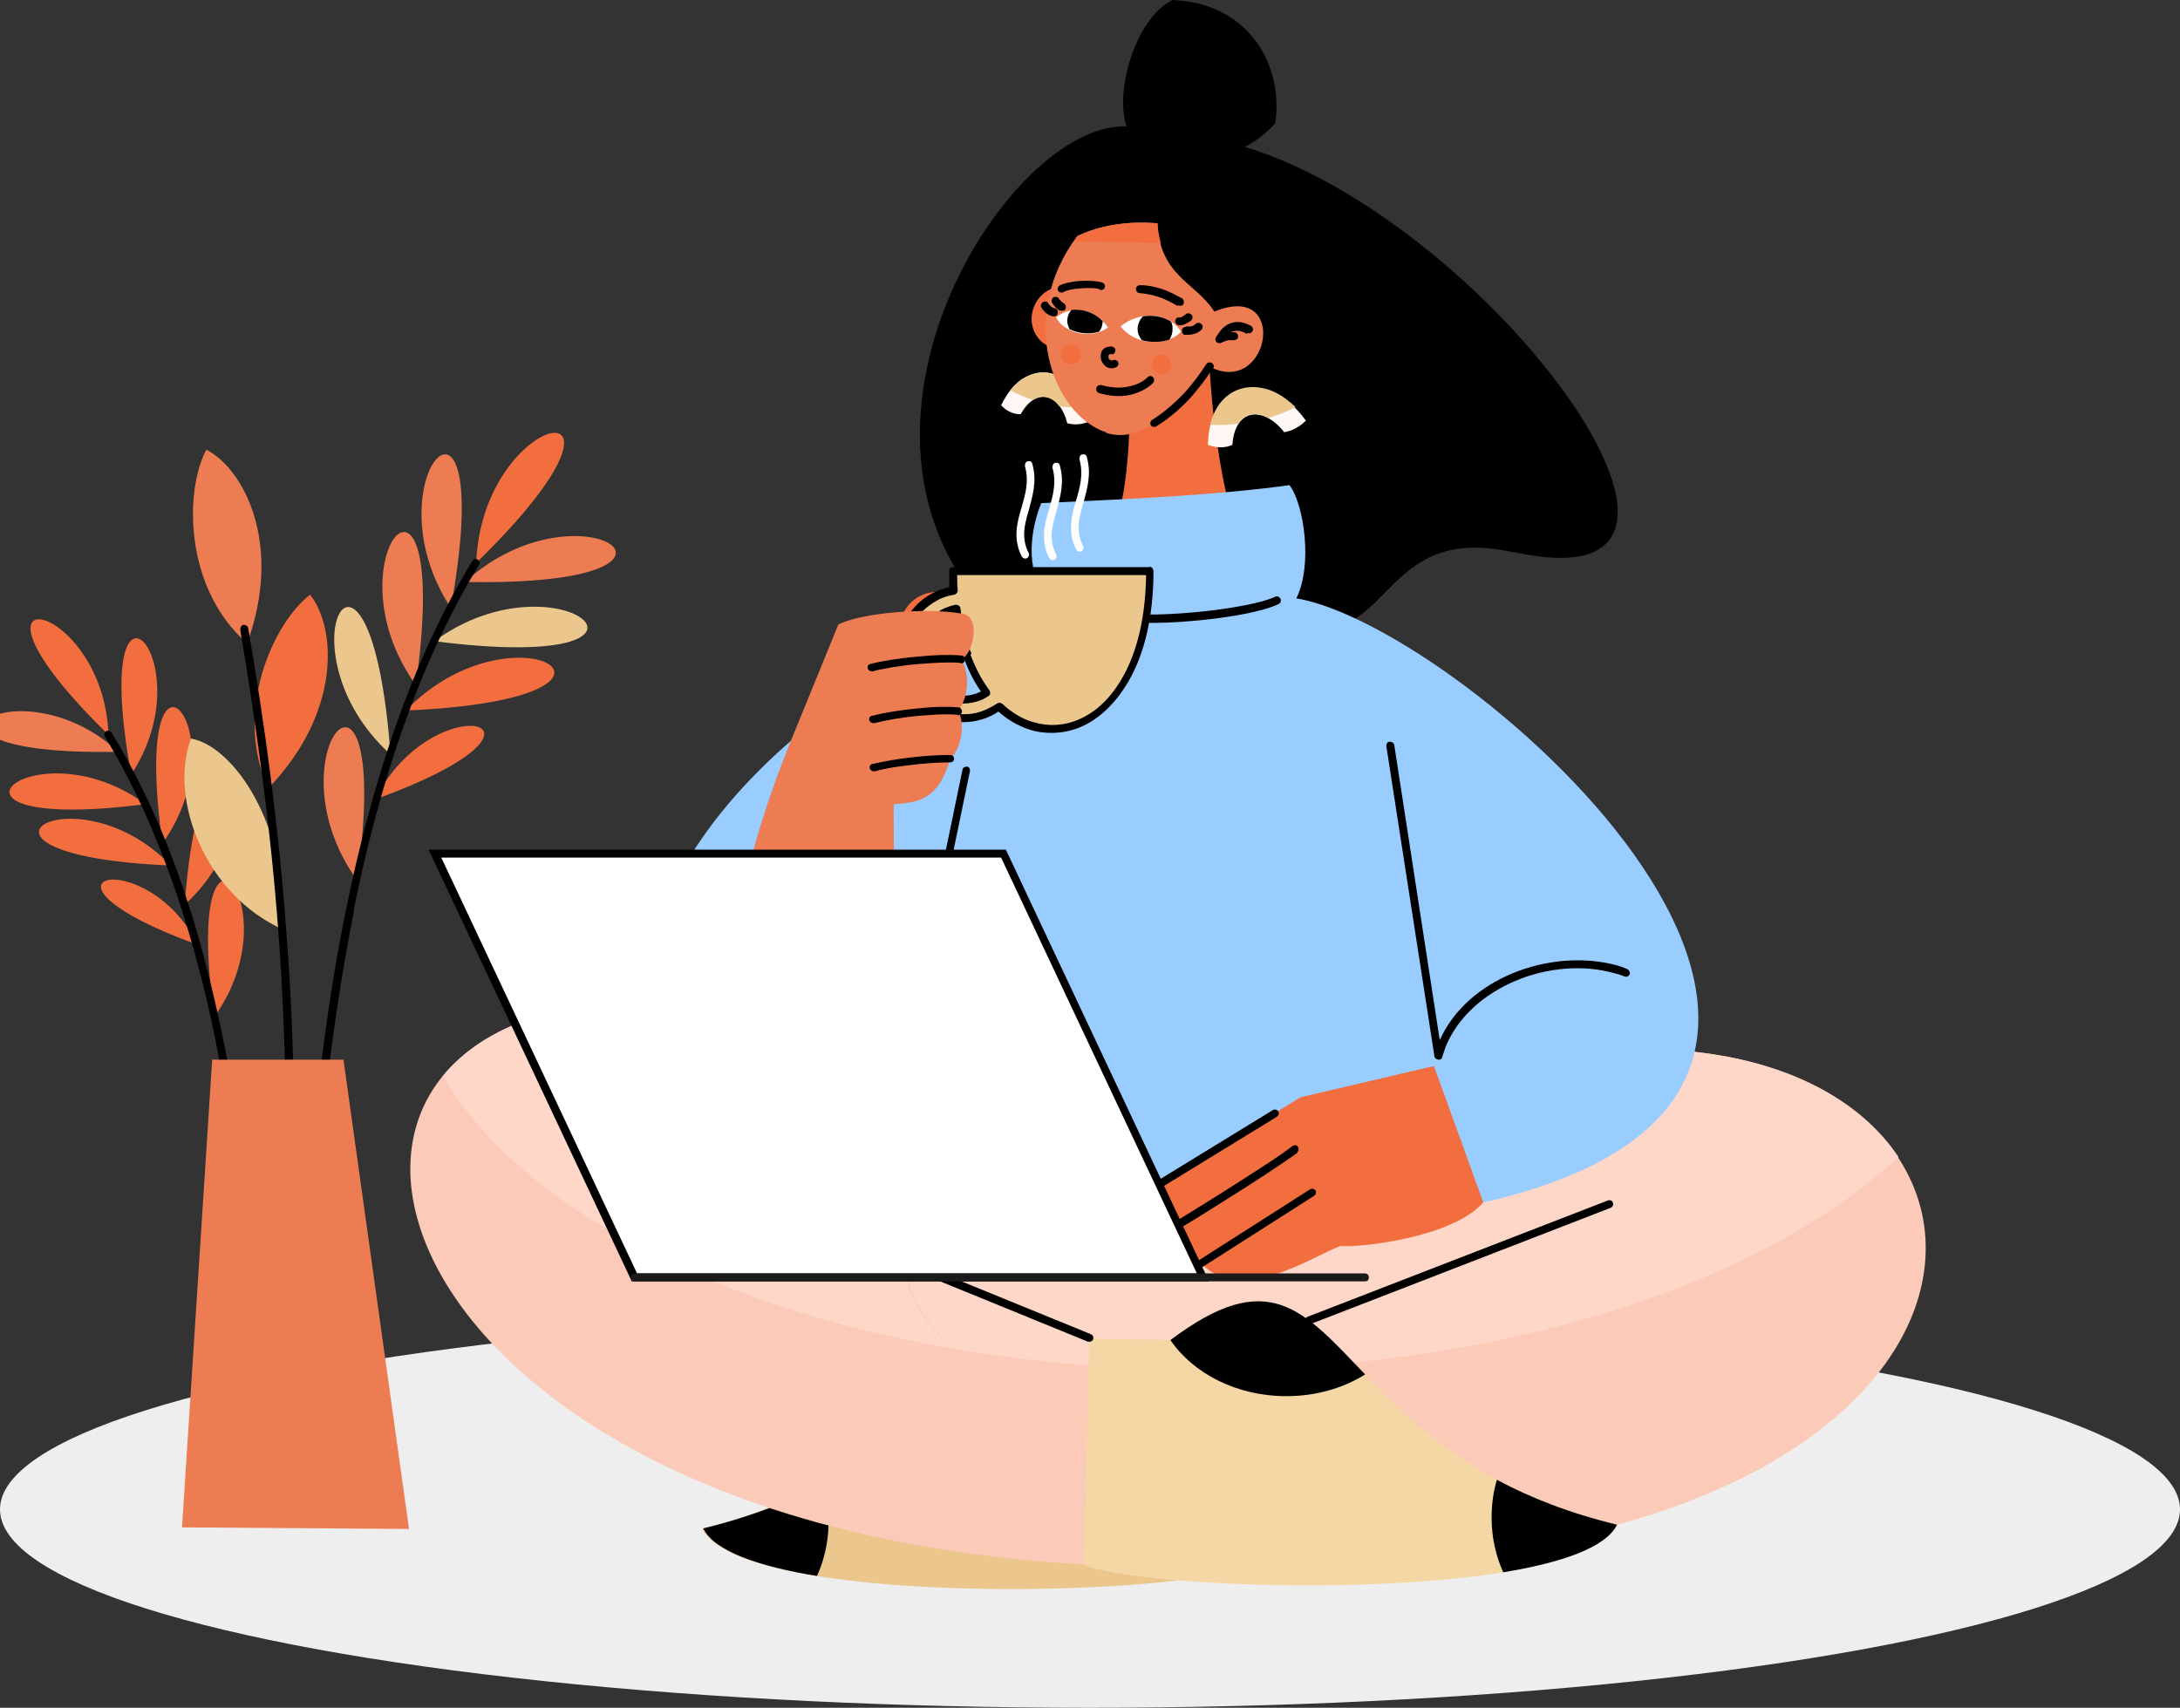 <?xml version="1.0" encoding="UTF-8"?>
<svg id="Layer_1" xmlns="http://www.w3.org/2000/svg" version="1.1" viewBox="0 0 412 322.8">
  <rect x="0" y="0" width="412" height="322.8" fill="#333333" stroke="none"/>
  <!-- Generator: Adobe Illustrator 29.0.1, SVG Export Plug-In . SVG Version: 2.1.0 Build 192)  -->
  <defs>
    <style>
      .st0 {
        fill: #ffd7c9;
      }

      .st0, .st1, .st2, .st3, .st4, .st5, .st6, .st7, .st8 {
        fill-rule: evenodd;
      }

      .st9, .st2 {
        fill: #fff;
      }

      .st10 {
        fill: #fff8f5;
      }

      .st1 {
        fill: #9cf;
      }

      .st3 {
        fill: #fccab8;
      }

      .st4 {
        fill: #ed7c53;
      }

      .st11, .st5 {
        fill: #ebc78d;
      }

      .st12 {
        fill: #1a1a1a;
      }

      .st13 {
        fill: #eee;
      }

      .st7 {
        fill: #f26e3f;
      }

      .st8 {
        fill: #f5d7a6;
      }
    </style>
  </defs>
  <ellipse class="st13" cx="206" cy="285.3" rx="206" ry="37.5"/>
  <path class="st4" d="M78.6,129.5c-17.3-24,7.1-50.9,0,0Z"/>
  <path class="st5" d="M73.8,142.6c-21.9-19.8-3.8-51.3,0,0Z"/>
  <path class="st4" d="M85.2,114.9c-16.2-24.7,9.2-50.6,0,0Z"/>
  <path class="st7" d="M90,106.4c1.1-29.5,36.8-35.9,0,0Z"/>
  <path class="st4" d="M87.9,110c21.8-20,51.4,1,0,0Z"/>
  <path class="st5" d="M82.1,121.2c23.8-17.5,51,6.5,0,0Z"/>
  <path class="st7" d="M76.7,134.3c20.5-21.3,51.3-2.2,0,0Z"/>
  <path class="st4" d="M67.5,166.4c-17.3-24,7.1-50.9,0,0Z"/>
  <path class="st7" d="M70.9,151.1c11-22.1,40.3-14.6,0,0Z"/>
  <path d="M66.9,172.2c-4.8,23.9-7.1,48.9-8.4,72.6,0,.4-.4.7-.8.7-.4,0-.7-.4-.7-.8,1.3-23.7,3.5-48.8,8.4-72.8,4.9-24,12.3-46.9,23.9-65.9,0,0,0,0,0,0,.2-.3.7-.5,1-.2.3.2.5.7.2,1-11.5,18.9-18.9,41.6-23.7,65.4Z"/>
  <path class="st7" d="M30.7,159.4c15.3-21.3-6.3-45.3,0,0Z"/>
  <path class="st7" d="M34.9,171c19.5-17.6,3.4-45.6,0,0ZM24.8,146.4c14.4-21.9-8.2-44.9,0,0ZM20.5,138.9c-.9-26.2-32.7-31.9,0,0Z"/>
  <path class="st4" d="M22.4,142.1c-19.4-17.7-45.7.9,0,0Z"/>
  <path class="st7" d="M27.5,152c-21.2-15.6-45.3,5.8,0,0Z"/>
  <path class="st7" d="M32.3,163.6c-18.2-18.9-45.6-1.9,0,0ZM40.5,192.2c15.3-21.3-6.3-45.3,0,0Z"/>
  <path class="st7" d="M37.4,178.6c-9.8-19.6-35.8-13,0,0Z"/>
  <path d="M21.1,138.5c9,14.7,15.2,32,19.4,50.3,4.3,18.3,6.7,37.5,8.2,56.3,0,.4-.3.7-.7.8-.4,0-.8-.3-.8-.7-1.5-18.7-3.9-37.9-8.1-56.1-4.3-18.1-10.4-35.3-19.3-49.9,0,0,0,0,0,0-.2-.4,0-.8.3-1s.8,0,1,.3h0Z"/>
  <path class="st4" d="M39,85c7.2,3.7,14.5,18,7.7,36.6-12-10.5-11.8-29-7.7-36.6Z"/>
  <path class="st7" d="M58.6,112.4c5,6.3,5.9,22.3-7.9,36.6-6.7-14.5,1-31.3,7.9-36.6Z"/>
  <path class="st5" d="M36.1,139.6c8,1.4,18.4,16.3,17.4,36.1-14.6-6.5-21.7-24.6-17.4-36.1Z"/>
  <path d="M46.9,118.7c3.1,18,5.7,36.9,7.2,57.2,1.7,21.8,1.9,43.8.7,65.6,0,.4-.4.7-.8.7-.4,0-.7-.4-.7-.8,1.2-21.8.9-43.7-.7-65.4-1.5-20.2-4.2-39-7.2-57h0c0-.4.2-.8.6-.9.4,0,.8.2.9.6h0Z"/>
  <path class="st4" d="M64.9,200.2l12.4,88.8-42.9-.3,5.7-88.4h24.8Z"/>
  <path d="M286,104.4c-25.5-5.8-22.9,18.9-40.9,13.6-27.4-8-29.8,4.8-35.9,3.8-10.8-1.8-13.2,3.4-21.5-5.1-37.1-38.1,9.8-103.9,30.4-91.2,48.6-3.5,123.6,91.4,67.9,78.8Z"/>
  <path class="st6" d="M221.7,0c14.9.7,20.9,13,19.3,23.3-7.3,8.4-22.9,9.9-27.4,2.2-3.7-6.4.7-22,8-25.5Z"/>
  <path class="st10" d="M205.8,79.7c-1.3.5-2.6.7-4.1.3-1.3-5.4-5.8-7.1-8.8-1.7-1.3,0-2.6-.5-3.7-1.7,1.3-2.6,2.8-4.4,4.6-5.3,2.9-1.6,6.1-1,8.4,1.3,1.6,1.6,2.9,4,3.5,7h0Z"/>
  <path class="st11" d="M205,77c-1.6,0-3.2,0-4.8-.2-1.3-1.8-3.2-2.3-5-1.2-1.5-.5-2.9-1.1-4.3-1.8.9-1.1,1.9-2,2.9-2.5,2.9-1.6,6.1-1,8.4,1.3,1.1,1.1,2.1,2.6,2.8,4.4h0Z"/>
  <path class="st7" d="M210.7,98.8c5.1,1.3,16.8,2,22.7.1-2.2-5.4-4.3-19.2-4.8-29.7-1.9-1.5-13,1.9-15.3,4.9.5,3.9,0,19.6-2.6,24.7ZM205.7,61.5c-.9,3.1-3.9,5-6.8,4.2-2.9-.8-4.6-4-3.7-7.1.9-3.1,3.9-5,6.8-4.2,2.9.8,4.6,4,3.7,7.1Z"/>
  <path class="st4" d="M209,81.7c-10.2-3.4-16.8-21.9-5.4-37.1,4.7-2.2,9.8-2.8,15.1-2.4.6,10.1,7.2,11.1,10.8,16.7,14.3-5.9,10.4,16.3-.9,10.4-6.9,9.4-13.5,14.5-19.6,12.5Z"/>
  <path class="st7" d="M219.4,45.9l-16.4-.3c.2-.3.5-.7.7-1,4.7-2.2,9.8-2.8,15.1-2.4,0,1.4.3,2.7.6,3.8h0Z"/>
  <path d="M235.6,63.1c-.1,0-.2-.1-.3-.2-.7-.3-1.4-.5-2.1-.3-.2,0-.4.1-.6.2.2,0,.5,0,.7,0,.4,0,.7.4.7.8s-.4.7-.8.7c-.4,0-.7,0-1.1,0-.4.1-.9.3-1.3.5-.2.1-.5.1-.7,0-.4-.2-.5-.7-.3-1,0-.2.2-.3.3-.5.8-1.3,1.7-2,2.8-2.3,1-.3,2.1-.1,3.1.4.1,0,.3.1.4.2h0c.4.2.5.7.3,1-.2.4-.7.5-1,.3h0ZM229.2,69.6c-1.3,2.1-2.8,4-4.4,5.8-1.9,2-4,3.8-6.3,5.2-.3.2-.8.1-1-.2-.2-.3-.1-.8.2-1,2.2-1.4,4.2-3.1,6-5,1.6-1.7,3-3.6,4.3-5.6.2-.3.7-.4,1-.2.4.2.5.7.3,1h0ZM210.1,66.9c-.4,0-.5.1-.6.3,0,.1,0,.3,0,.4,0,.2.1.3.3.4.1.1.3.2.5.1,0,0,0,0,0,0,.4-.2.8,0,1,.3.2.4,0,.8-.3,1-.9.4-1.7.2-2.2-.3-.3-.3-.6-.7-.7-1.1-.1-.4-.1-.9,0-1.3.2-.7.8-1.2,1.9-1.2.4,0,.8.3.8.7,0,.4-.3.8-.7.8h0ZM207.9,54.7c-.8-.3-2.2-.3-3.6-.2-1.5.1-2.9.4-3.3.7-.3.2-.8.1-1-.2-.2-.3-.1-.8.2-1,.7-.4,2.3-.8,4-.9,1.5-.1,3.1,0,4.1.3h0c.4.1.6.6.5.9-.1.4-.6.6-.9.5h0ZM222.5,57.8c-1.2-.7-2.4-1.3-3.6-1.7-1.2-.4-2.4-.6-3.5-.7h0c-.4,0-.7-.3-.7-.8,0-.4.3-.7.8-.7,1.4,0,2.7.3,4,.7,1.3.4,2.6,1.1,3.9,1.8.3.2.4.6.3,1-.2.4-.6.5-1,.3h0ZM213.3,74.7c-1.6.3-3.5.2-5.6-.4,0,0,0,0,0,0-.4-.1-.6-.6-.5-1s.6-.6,1-.5c1.8.5,3.5.6,4.9.3,1.7-.3,3-1,3.8-1.8.3-.3.7-.3,1,0,.3.3.3.7,0,1.1-1,1-2.6,1.9-4.6,2.3Z"/>
  <path class="st2" d="M223.2,62.7c-2.4-3.8-8-3.9-11.4-1,3.1,4,9.2,3.5,11.4,1Z"/>
  <path class="st6" d="M216,59.8c-.6.6-1,1.5-1,2.4,0,.8.3,1.5.8,2.1,1.8.5,3.7.4,5.2-.1.4-.6.6-1.2.6-2,0-.5,0-.9-.3-1.4-1.5-1-3.5-1.3-5.3-1h0Z"/>
  <path d="M224.1,61.7c.4,0,.8,0,1.1,0,.3-.1.6-.3.8-.5.3-.3.8-.2,1.1.1s.2.8-.1,1.1c-.4.3-.8.6-1.3.7-.6.2-1.2.2-1.7.2,0,0,0,0,0,0-.4,0-.7-.4-.6-.9,0-.4.4-.7.9-.6h0ZM222.8,60c.3,0,.5,0,.7-.2h0c.2-.1.4-.2.6-.4.3-.3.8-.2,1.1.1.3.3.2.8-.1,1.1-.3.2-.6.4-1,.6h0s0,0,0,0c-.4.2-.8.3-1.2.3-.4,0-.7-.3-.8-.7,0-.4.2-.8.7-.8h0Z"/>
  <path class="st2" d="M199.6,60c3-2.6,7.7-1.3,9.8,1.9-3.6,2.6-8.6.7-9.8-1.9Z"/>
  <path class="st6" d="M208.4,60.6c0,.8-.2,1.5-.7,2.1-1.9.6-4,.3-5.6-.5-.2-.5-.4-1-.4-1.5,0-.8.3-1.6.8-2.1,2-.3,4.3.5,5.8,2h0Z"/>
  <path d="M199,59.8c-.6-.1-1-.4-1.4-.7-.3-.3-.6-.6-.8-1-.2-.3,0-.8.3-1,.4-.2.8-.1,1,.2.1.2.3.4.5.6.2.2.5.3.8.4.4.1.6.5.5.9,0,.4-.5.7-.9.6h0ZM200.3,58.7c-.4-.2-.7-.4-.9-.7-.2-.2-.4-.5-.6-.8-.2-.3,0-.8.3-1,.4-.2.8-.1,1,.2.1.2.2.3.4.5.1.1.3.3.5.4.4.2.5.6.4,1s-.6.5-1,.4h0Z"/>
  <path class="st7" d="M221.3,69.4c-.3,1-1.3,1.6-2.3,1.3s-1.6-1.3-1.3-2.3,1.3-1.6,2.3-1.3,1.6,1.3,1.3,2.3ZM202.9,65.2c1,.3,1.6,1.3,1.3,2.3s-1.3,1.6-2.3,1.3-1.6-1.3-1.3-2.3,1.3-1.6,2.3-1.3h0Z"/>
  <path class="st10" d="M242.7,81.7c-3.9-5-9.3-4.6-9.8,2.4-1.4.6-2.9.6-4.6,0,0-3.3.9-5.8,2.2-7.6,2.3-3,5.8-3.8,9.4-2.6,2.4.9,4.9,2.8,6.9,5.6-1.1,1.1-2.4,1.9-4.1,2.2Z"/>
  <path class="st11" d="M244.8,77c-1.6.8-3.3,1.5-5.1,2-2.2-1.2-4.4-.9-5.7,1.1-1.8.2-3.5.3-5.3.2.4-1.6,1-2.9,1.8-4,2.3-3,5.8-3.8,9.4-2.6,1.7.6,3.3,1.7,4.9,3.2h0Z"/>
  <path class="st5" d="M217.3,254c-33.3-25.1-27.4,21.1-84.6,34.9,7.3,14.7,87.4,12.9,100.9,7.6l-1.1-42.8-15.3.3h0Z"/>
  <path class="st6" d="M154.4,297.9c1.4-3.1,2.2-6.6,2.2-10.3,0-2.5-.3-4.9-1-7.2-6.3,3.4-13.7,6.3-22.7,8.5,2.1,4.3,10.5,7.2,21.6,9h0Z"/>
  <path class="st3" d="M178.3,200.4c-28.4,7.3-29.5,18.8-33.7,27.5,1.5,3.5,56.8,22.5,61.3,25l-1.1,42.8c-161.4-9-168.2-146-26.5-95.4Z"/>
  <path class="st0" d="M83.7,203.4c12.6-15.3,44.1-21,94.5-3-28.4,7.3-29.5,18.8-33.7,27.5,1.5,3.5,56.8,22.5,61.3,25v5.2c-58.1-4.4-105.3-26.1-122.1-54.7Z"/>
  <path class="st3" d="M230.6,293.5c31.5,1.1,55.2.2,75.1-5.3,98.7-27.3,63.6-118.8-42.7-80.8-19-5.9-86.6,6.8-91.6,31.5-3.3,16.6,50.2,43.9,59.1,54.6h0Z"/>
  <path class="st0" d="M180,254.9c14.9,2.6,30.9,4,47.6,4,56.3,0,105.4-16.2,131.2-40.2-12.4-18.7-46.4-28.9-95.6-11.3-19-5.9-86.6,6.8-91.6,31.5-.9,4.7,2.7,10.2,8.5,16h0Z"/>
  <path class="st8" d="M221.1,253.3c33.3-25.1,27.4,21.1,84.6,34.9-7.3,14.7-87.4,12.9-100.9,7.6l1.1-42.8,15.3.3h0Z"/>
  <path class="st6" d="M284.1,297.2c-1.4-3.1-2.2-6.6-2.2-10.3,0-2.5.3-4.9,1-7.2,6.3,3.4,13.7,6.3,22.7,8.5-2.1,4.3-10.5,7.2-21.6,9h0ZM258,259.8c-4.2,2.6-9.3,4.1-14.9,4.1-9.4,0-17.6-4.3-21.9-10.6,18.6-14,25-5.8,36.9,6.6h0Z"/>
  <path d="M205.6,253.6l-68.8-28.1c-.4-.2-.5-.6-.4-.9.1-.4.6-.6,1-.5l68.8,28.1c.4.2.5.6.4.9-.1.4-.6.6-1,.5h0ZM247.6,250.3c-.4.1-.8,0-.9-.4-.2-.4,0-.8.4-1l56.8-22c.4-.1.8,0,.9.4.2.4,0,.8-.4,1l-56.8,22Z"/>
  <path class="st1" d="M280.3,227.3c95.7-21.8-3.3-108.9-35.3-114.2,3.1-6.2,1.5-17.7-1.3-21.4-13.7,1.9-29.8,2.6-46.9,3.4-1.4,3.2-3.4,11.2.2,16.4-129.5,54.9-86,167.8,83.3,115.7Z"/>
  <path d="M241.6,114.2c-2.7,1.3-8.5,2.4-14.4,3-6,.6-12.1.8-15.3.1-.4,0-.6-.5-.6-.9,0-.4.5-.7.9-.6,3.1.6,9,.4,14.9-.2,5.7-.6,11.3-1.6,13.9-2.8h0c.4-.2.8,0,1,.4s0,.8-.4,1h0ZM263.5,140.8l8.6,55.8c2.6-5.8,7.7-10.1,13.7-12.6,6.2-2.6,13.4-3.2,19.5-1.6.8.2,1.6.5,2.3.8.3.2.5.6.4.9-.1.4-.6.6-.9.5-.7-.3-1.4-.5-2.2-.7-5.8-1.6-12.6-1-18.5,1.5-5.9,2.5-10.9,6.8-13.2,12.5-.2.6-.4,1.2-.6,1.8,0,.3-.3.6-.6.6-.4,0-.8-.2-.9-.6l-9.1-58.7c0-.4.2-.8.6-.8.4,0,.8.2.9.6h0ZM173.8,191.7c0,.4-.5.6-.8.6-.4,0-.7-.4-.6-.9l9.5-45.9c0-.4.5-.6.8-.6.4,0,.7.4.6.9l-9.5,45.9Z"/>
  <path class="st7" d="M280.3,227.3c-5.8,6.7-23.8,8.6-26.9,8.2-5.2,1.8-18.8,11.4-26.5,3.2-1.2.6-9.8,2-11.8-2.9,1.5-1.4,5.4-2.3,7.6-4.4-4.3-.2-5.4-2.7-7.1-5.5l30.2-18.5,25.2-5.9,9.3,25.7h0Z"/>
  <path d="M227.4,239.4c-.3.2-.8.1-1-.2-.2-.3-.2-.8.2-1l21-13.4c.3-.2.8-.1,1,.2.2.3.1.8-.2,1l-21,13.4ZM245.2,217.9c-2.5,1.8-8.5,5.8-14.5,9.5-6.9,4.4-13.9,8.5-15.3,9.2h0c-.4.2-.8,0-1-.4-.2-.4,0-.8.4-1,1.4-.6,8.2-4.8,15.1-9.1,6-3.8,12-7.6,14.4-9.5.3-.2.8-.2,1,.2.2.3.2.8-.2,1h0ZM216,226.6s0,0,0,0c-.4.2-.8,0-1-.3-.2-.4,0-.8.3-1l25.3-15.5s0,0,0,0c.4-.2.8,0,1,.3.2.4,0,.8-.3,1l-25.3,15.5Z"/>
  <path class="st7" d="M181.1,114.1c1.3,2.3,0,5.5-2.8,7.1-2.9,1.6-6.2,1-7.5-1.3s0-5.5,2.8-7.1c2.9-1.6,6.2-1,7.5,1.3Z"/>
  <path class="st5" d="M217.2,107.9c0,27.4-17.6,35.9-28.5,25.6-2,1.4-4.3,2.2-6.7,2.2-3.2,0-6.2-1.4-8.3-3.6-2.2-2.3-3.4-5.4-3.4-8.5,0-3.2,1.2-6.2,3.4-8.5,1.7-1.8,4-3,6.6-3.4,0-1.2-.1-2.5-.1-3.8h37.1s0,0,0,0ZM180.6,115.1c-1.7.3-3.2,1.1-4.4,2.4-1.5,1.6-2.4,3.7-2.4,6.1s.9,4.6,2.4,6.1c1.5,1.5,3.5,2.5,5.8,2.5s3.1-.5,4.4-1.3c-2.8-3.7-4.9-9-5.8-15.8h0Z"/>
  <path d="M217.2,107.1c.4,0,.7.3.8.8,0,8.6-1.7,15.4-4.4,20.3-2.2,4-5,6.9-8.1,8.6-3.1,1.7-6.6,2.1-9.9,1.4-2.4-.6-4.8-1.8-6.9-3.7-.9.6-1.9,1.1-2.9,1.4-1.2.4-2.4.6-3.8.6-1.6,0-3.3-.3-4.8-1-1.5-.7-2.9-1.6-4.1-2.8-1.2-1.2-2.1-2.6-2.7-4.2-.6-1.5-.9-3.2-.9-4.9s.3-3.4.9-4.9c.6-1.5,1.5-3,2.7-4.2.9-1,2-1.8,3.2-2.4,1-.5,2-.9,3.1-1.1,0-.4,0-.8,0-1.2,0-.7,0-1.3,0-1.9s.3-.7.8-.7h37.1s0,0,0,0ZM180.9,108.6c0,1,0,2,.1,3,0,.4-.3.7-.6.8h0c-1.2.2-2.3.5-3.3,1.1-1.1.6-2,1.3-2.8,2.1-1,1.1-1.8,2.3-2.4,3.7-.5,1.3-.8,2.8-.8,4.3s.3,3,.8,4.3c.5,1.4,1.4,2.6,2.4,3.7,1,1.1,2.2,1.9,3.6,2.5,1.3.6,2.7.9,4.2.9s2.3-.2,3.3-.5c1.1-.4,2.1-.9,3-1.5.3-.2.7-.2,1,0,2,1.9,4.3,3.2,6.7,3.7,2.9.7,6,.3,8.8-1.2,2.9-1.5,5.5-4.2,7.5-7.9,2.5-4.6,4.1-10.9,4.2-18.9h-35.6s0,0,0,0ZM180,116c-.5.1-1,.3-1.4.6-.7.4-1.3.8-1.8,1.4-.7.7-1.3,1.6-1.7,2.6-.4,1-.6,2-.6,3,0,1.1.2,2.1.6,3,.4,1,.9,1.8,1.7,2.6.7.7,1.5,1.3,2.4,1.7.9.4,1.8.6,2.9.6,1.2,0,2.3-.3,3.3-.8-1.3-1.8-2.4-4-3.3-6.5-.9-2.4-1.6-5.1-2-8.2h0ZM183.4,123.7c1,2.7,2.2,4.9,3.6,6.8,0,0,0,0,0,0,.2.3.2.8-.1,1-.7.5-1.5.9-2.3,1.1-2,.6-4.1.5-5.9-.3-1.1-.5-2.1-1.2-2.9-2-.8-.9-1.5-1.9-2-3.1-.4-1.1-.7-2.3-.7-3.6,0-1.2.2-2.5.7-3.6.4-1.1,1.1-2.2,2-3.1.6-.7,1.4-1.2,2.2-1.7.8-.4,1.7-.7,2.6-.9.4,0,.8.2.9.6h0c.4,3.3,1.1,6.2,2.1,8.7h0Z"/>
  <path class="st9" d="M203.4,103.9c-1.7-3.4-.9-6.4,0-9.4.7-2.4,1.4-4.9.6-7.7,0-.4.1-.8.5-.9.4-.1.8,0,.9.5.9,3.2.1,5.8-.6,8.5-.8,2.7-1.6,5.4-.1,8.3.2.4,0,.8-.3,1-.4.2-.8,0-1-.3h0ZM198.3,105.5c-1.7-3.4-.9-6.4,0-9.4.7-2.4,1.4-4.9.6-7.7,0-.4.1-.8.5-.9.4-.1.8,0,.9.5.9,3.2.1,5.8-.6,8.5-.8,2.7-1.6,5.4-.1,8.3h0c.2.4,0,.8-.3,1-.4.2-.8,0-1-.3h0ZM193.1,105.2c-1.7-3.4-.9-6.4,0-9.4.7-2.4,1.4-4.9.6-7.7,0-.4.1-.8.5-.9.4-.1.8,0,.9.5.9,3.2.1,5.8-.6,8.5-.8,2.7-1.6,5.4-.1,8.3.2.4,0,.8-.3,1-.4.2-.8,0-1-.3h0Z"/>
  <path class="st4" d="M158.5,117.9l-8.9,21.8c-14,34.3-23.5,84.2,19.5,85.2l-.2-72.9c4.4-.3,8.4-.6,10.7-8.6,2.2-2,2.8-6.7,1.5-9,2.2-3.1,2.1-7.4.5-9.8,2.2-.6,4-8,.3-8.6-6.8-1.2-18.9-.2-23.4,2h0Z"/>
  <path d="M181.5,125.3c-2.2-.2-5.1,0-7.8.2-3.6.3-7,.9-8.8,1.4-.4,0-.7-.1-.9-.5-.1-.4,0-.8.5-.9,1.9-.5,5.4-1.1,9.1-1.4,2.8-.3,5.8-.4,8.1-.2,0,0,0,0,0,0,.4,0,.7.4.7.8s-.4.7-.8.7h0ZM181,135.1c-2.2-.2-4.8,0-7.3.2-3.4.3-6.6.9-8.5,1.4-.4,0-.7-.1-.9-.5-.1-.4,0-.8.5-.9,1.9-.5,5.3-1.1,8.7-1.4,2.6-.3,5.3-.4,7.6-.2.4,0,.7.4.7.8,0,.4-.4.7-.8.7h0ZM179.6,144.1c-2.4,0-5.1.2-7.5.5-2.7.3-5.1.7-6.8,1.2-.4,0-.7-.1-.9-.5-.1-.4,0-.8.5-.9,1.8-.4,4.3-.9,7-1.2,2.5-.3,5.1-.5,7.7-.5.4,0,.7.3.7.7s-.3.7-.7.7h0Z"/>
  <path class="st2" d="M227.3,241.4h-107.4s-37.7-80.1-37.7-80.1h107.4s37.7,80.1,37.7,80.1Z"/>
  <path d="M190.1,160.6c12.8,27.2,25.6,54.4,38.4,81.6h-109.1s-38.4-81.6-38.4-81.6h108.6s.5,0,.5,0ZM120.4,240.7h105.8s-37-78.6-37-78.6h-105.8s37,78.6,37,78.6Z"/>
  <path class="st12" d="M119.9,242.2c-.4,0-.7-.3-.7-.8s.3-.7.8-.7h138c.4,0,.7.3.7.8s-.3.7-.8.7H119.9Z"/>
</svg>